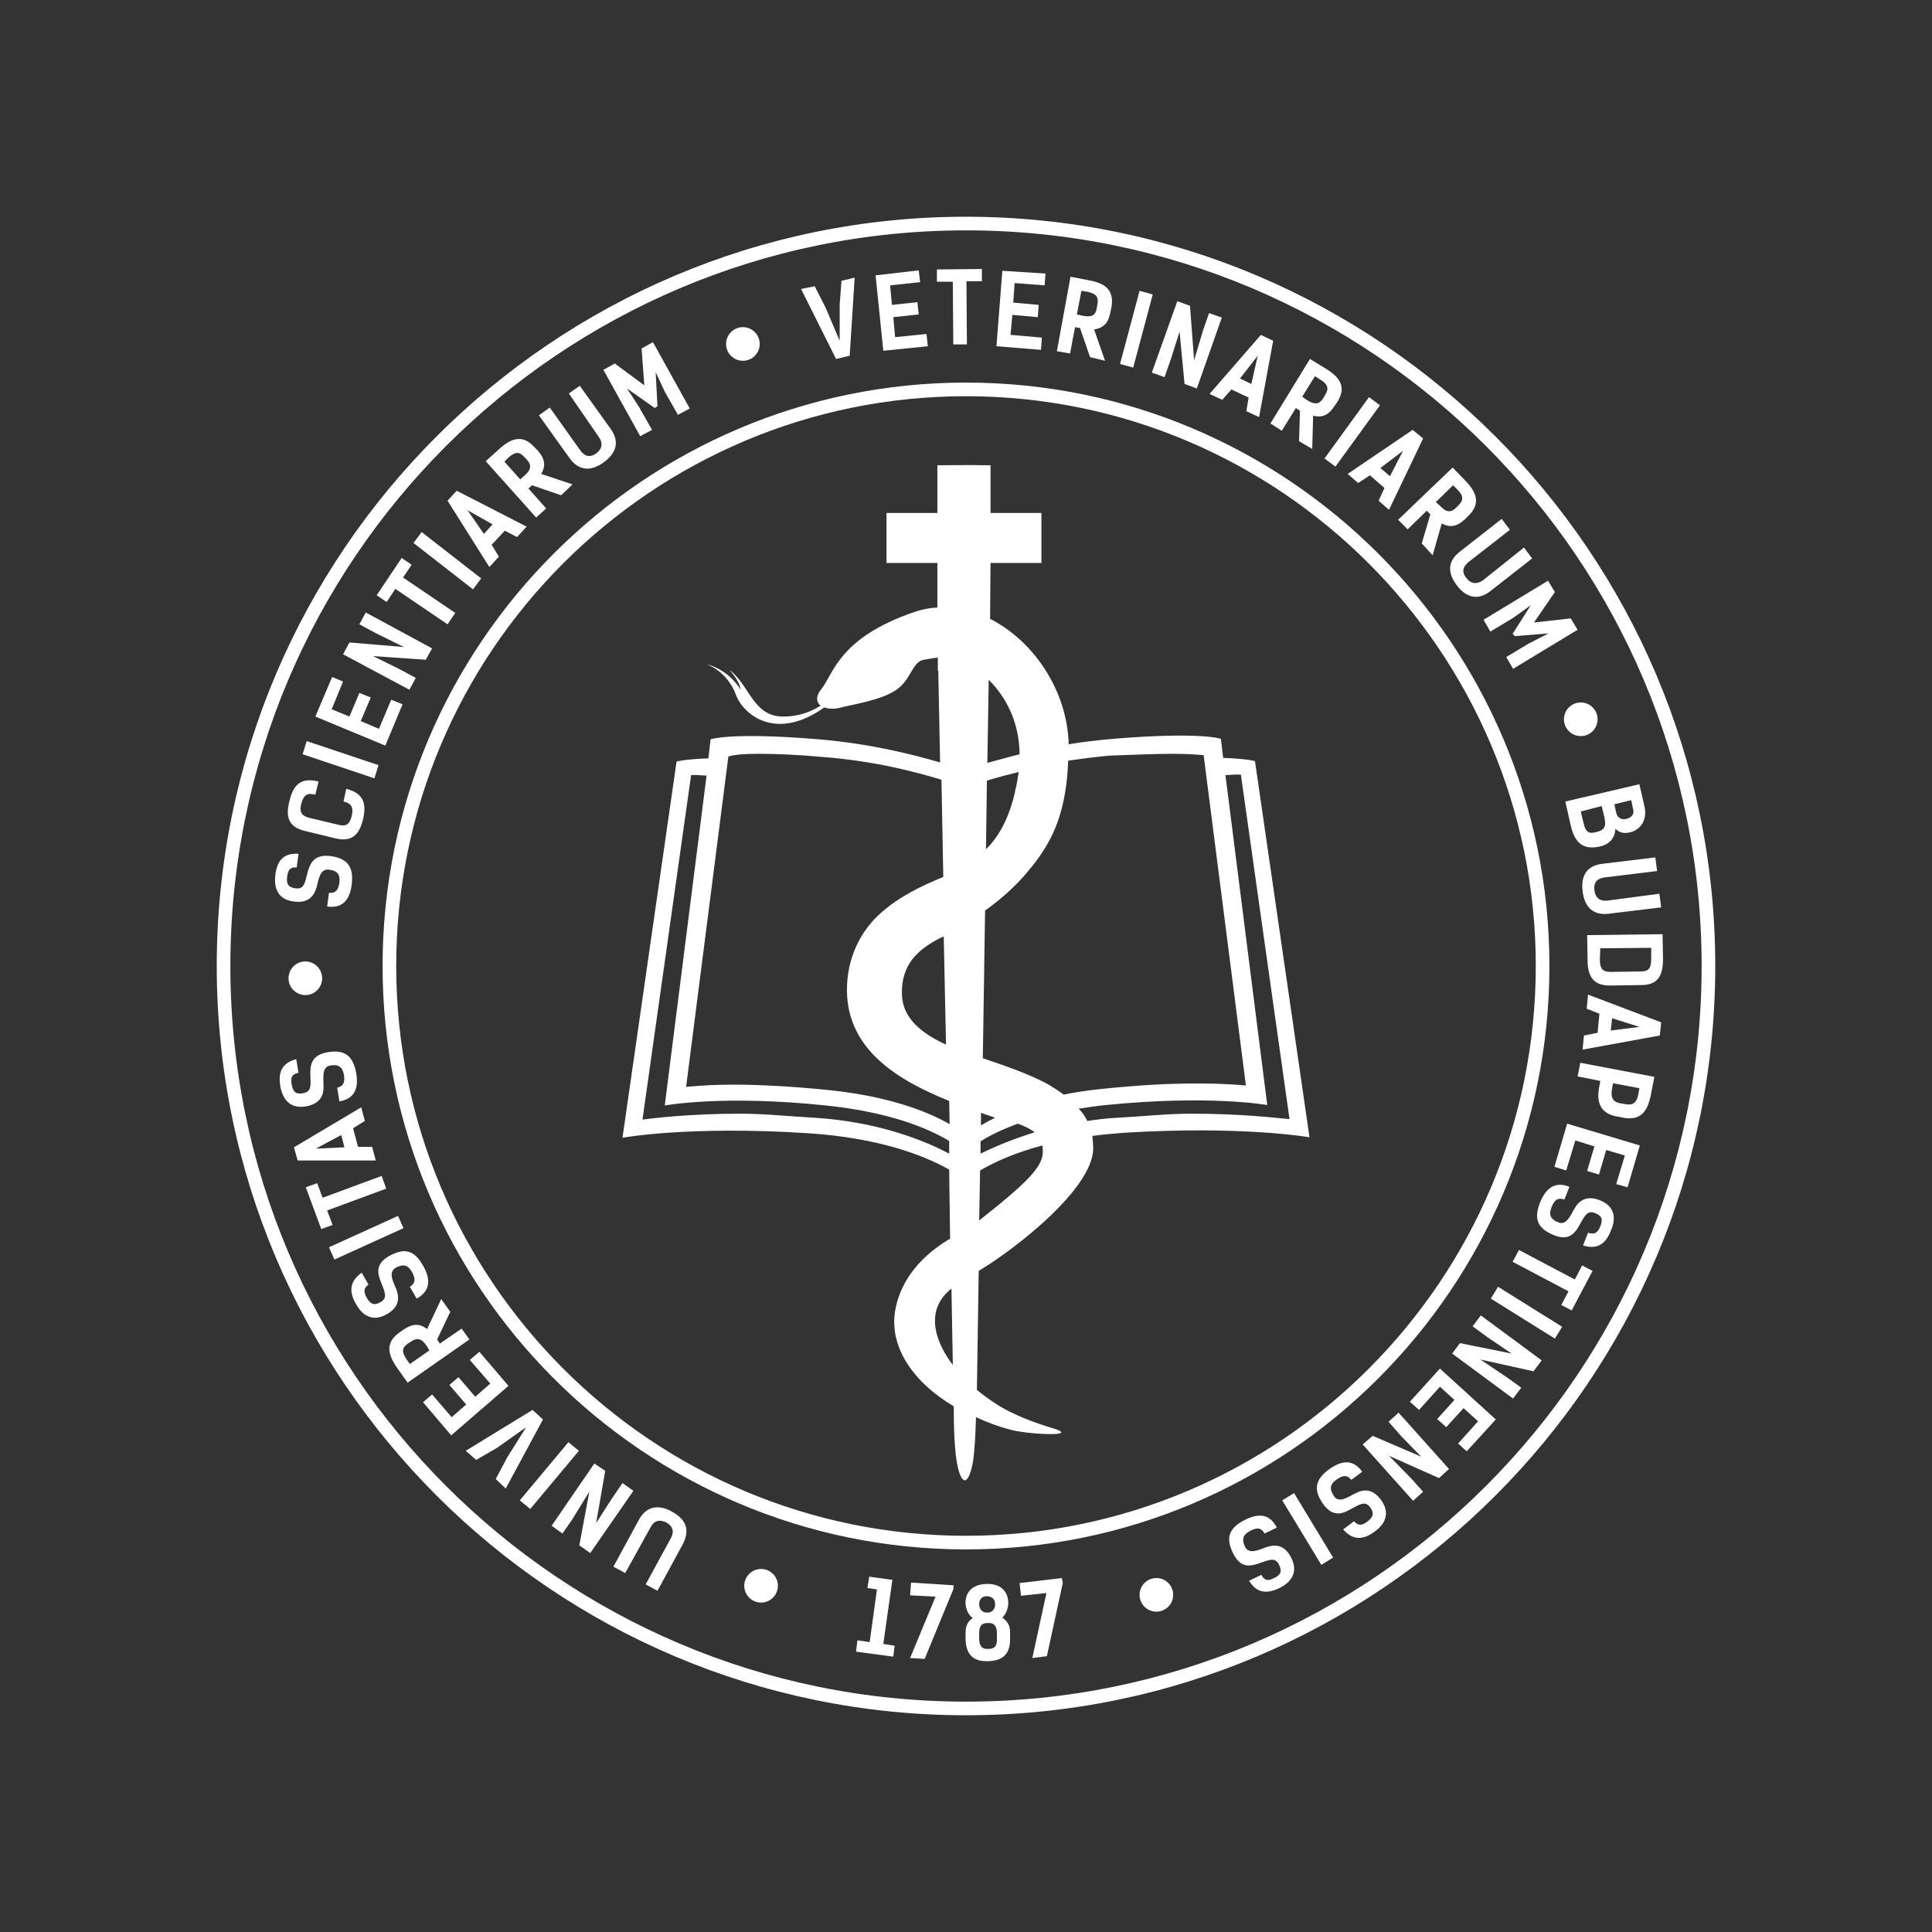<?xml version="1.0" encoding="utf-8"?>
<!-- Generator: Adobe Illustrator 21.1.0, SVG Export Plug-In . SVG Version: 6.00 Build 0)  -->
<svg version="1.1" id="Layer_1" xmlns="http://www.w3.org/2000/svg" xmlns:xlink="http://www.w3.org/1999/xlink" x="0px" y="0px"
	 viewBox="0 0 425.2 425.2" style="enable-background:new 0 0 425.2 425.2;" xml:space="preserve">
<rect x="0" y="0" width="425.2" height="425.2" fill="#333333" stroke="none"/>
<style type="text/css">
	.st0{fill:#FFFFFF;}
</style>
<path class="st0" d="M276.2,167.5c0,0-1.6-0.5-7-0.7l-0.5-4.2c0,0-4.3-1.6-23.7,0c-3.5,0.3-6.8,0.7-9.8,1.2
	c-0.3-11.9-7.8-22.8-17.3-27.6l0.1-12.3h11.2v-11H218l0-10.5c-4.5-0.1-11.7,0-11.7,0l0,10.5h-11.2v11h11.2l0,9.8
	c-1.7,0.1-3.4,0.4-5.1,1c-16.6,5.7-17.7,13.5-20.4,16.9c-1.4,1.7-1.1,3-0.2,3.7c-1.7,1.1-4.4,2.4-8.3,2.4c-6.6,0-7.4-7.1-11.8-10.3
	c0,0,2.3,2.4,2.5,4.4c0,0-2.3-4.3-7.7-5.7c0,0,4.7,1.4,6.7,6.9c1.6,4.2,8.7,10.3,19.4,2.7c0.9,0.3,2.1,0.4,3.3,0.1
	c3.1-0.8,9.3-1.7,12.6-4c3.3-2.3,3.4-6.1,6-6.6c1.2-0.2,2.3-0.4,3.1-0.5l0,2.9c0,0,0.1,0,0.1,0l0.4,20.2c-5.9-1.7-15-4.1-26.8-5.1
	c-19.3-1.6-23.7,0-23.7,0l-0.5,4.2c-5.4,0.2-7,0.7-7,0.7l-11.9,82.8c0,0,14.6-2.7,40.8-1c15.5,1,25.4,4.8,31.1,8l0.2,15.2
	c-7.9,4.7-11.2,10.6-12.1,15.9c-1.3,7.8,3.8,15.6,12.9,21c0,5.1,0.2,10.4,0.9,13.4c1,4.3,2.5,3.8,3.4-1.6c0.3-2.2,0.5-5.7,0.6-9.4
	c2.4,1.1,5,2.1,7.8,2.8c2.8,0.8,11.8,1.4,10.9,0.4c-0.6-0.7-4.5-1.2-10.4-4c-2.7-1.2-5.5-3.1-8.1-5.2l0.4-26.2
	c8.5-5.1,25.1-18.2,25.2-26.9c0-1-0.1-1.9-0.2-2.8c2.2-0.3,4.5-0.5,7-0.7c26.1-1.6,40.8,1,40.8,1L276.2,167.5z M258.2,165.9
	c3.4,0,5.5,0.2,6.7,0.3l9.3,72.7c-4.4-0.4-9.6-0.6-18-0.3c-4.5,0.2-9.4,0.6-14.2,1.1c-2.8,0.3-5.4,0.7-7.9,1.2c-0.9-0.7-1.9-1.3-3-2
	c-4.3-2.5-10.7-4.6-14.8-6l0.5-32.5c4.6-3.3,7.5-6.3,9.4-8.6c4.7-5.5,7.3-10.8,8.4-18.6c0-0.3,0.1-0.5,0.1-0.8c0,0,0,0,0,0
	c0.2-1.6,0.3-3,0.4-5c2.8-0.4,5.8-0.8,9.1-1.1C249.6,166.1,254.3,165.9,258.2,165.9z M215.9,244.9c0.3,0.1,0.5,0.2,0.8,0.3
	c0.8,0.3,1.6,0.5,2.3,0.8c-1.2,0.6-2.2,1.1-3.1,1.7L215.9,244.9z M217.2,171.8c1.9-0.6,4.2-1.2,7-1.9c-0.2,1.3-0.4,2.7-0.8,4.2
	c0,0,0,0.1,0,0.2c-1.1,4.7-3,9.3-6.4,12.6L217.2,171.8z M208.2,229.9c-5.2-2.4-9.6-5.7-9.7-11.1c-0.2-6.6,3.6-9.9,8.5-12.4
	c0,0,0,0,0,0c0.2-0.1,0.5-0.2,0.7-0.3L208.2,229.9z M215.8,251.2c2-1.3,4.7-2.6,8.2-3.9c1.4,0.5,2.7,1.1,3.7,1.9
	c-4.8,1.5-8.9,3.2-11.9,4.7L215.8,251.2z M224.4,166c-2.8,0.7-5.2,1.4-7.1,1.9l0.3-18.3C221.3,153.3,224.3,158.7,224.4,166z
	 M167,165.9c3.9,0,8.6,0.2,14.1,0.7c11.6,0.9,20.4,3.3,26.1,5l0.4,21.4c-4.9,2-9.6,4.3-13.6,7.8c-4.6,4-7.7,10.1-7.6,17.4
	c0.2,13.1,11.6,19.7,22.5,24.1l0.1,5.1c-5.1-2.9-13.3-6-25.7-7.4c-4.8-0.5-9.7-0.9-14.3-1.1c-8.4-0.4-13.6-0.1-18,0.3l9.3-72.7
	C161.5,166.1,163.6,165.9,167,165.9z M179.3,246c-5.5-0.3-11.1-0.9-16.3-0.9c-11.3,0-19.2,1-21.6,1.3l10.7-75.8
	c0.7-0.1,1.9,0,3.4,0.1l-9.2,72.6c0,0,12.7-2.4,35.5,0c13.5,1.4,22.1,4.8,27.1,7.8l0,2.8C202.7,250.6,192.4,246.8,179.3,246z
	 M209.4,283.6l0.3,16.8C205.3,294.6,203.8,288,209.4,283.6z M229.5,253.2c0.2,3.4-3.1,6.8-14,15.4l0.2-11c3.1-1.8,7.6-3.9,13.7-5.5
	C229.4,252.4,229.5,252.8,229.5,253.2z M262.2,245.1c-5.2,0-10.8,0.6-16.3,0.9c-2.3,0.1-4.5,0.4-6.6,0.7c-0.5-1-1.1-1.9-1.9-2.7
	c1.9-0.3,3.9-0.6,6-0.8c22.8-2.3,35.5,0,35.5,0l-9.2-72.6c1.5-0.1,2.7-0.2,3.4-0.1l10.7,75.8C281.4,246.1,273.5,245.1,262.2,245.1z"
	/>
<path class="st0" d="M212.6,377.5c-90.9,0-164.9-74-164.9-164.9c0-90.9,74-164.9,164.9-164.9c90.9,0,164.9,74,164.9,164.9
	C377.5,303.5,303.5,377.5,212.6,377.5z M212.6,50.7c-89.3,0-161.9,72.6-161.9,161.9s72.6,161.9,161.9,161.9
	c89.3,0,161.9-72.6,161.9-161.9S301.9,50.7,212.6,50.7z"/>
<path class="st0" d="M212.6,341c-70.8,0-128.4-57.6-128.4-128.4c0-70.8,57.6-128.4,128.4-128.4c70.8,0,128.4,57.6,128.4,128.4
	C341,283.4,283.4,341,212.6,341z M212.6,87.2c-69.1,0-125.4,56.2-125.4,125.4c0,69.1,56.2,125.4,125.4,125.4
	c69.1,0,125.4-56.2,125.4-125.4C338,143.5,281.7,87.2,212.6,87.2z"/>
<g>
	<path class="st0" d="M188.7,361l2.7,0.4l1.6-11.6l-2.1-0.3l0.4-2.5l5.1,0.7l-2,14.1l2.5,0.4l-0.3,2.4l-8.2-1.1L188.7,361z"/>
	<path class="st0" d="M209.8,349.8l-6.3,15.3l-3.2-0.2l5.6-13.5l-5.6-0.3l0.2-2.8l9.4,0.6L209.8,349.8z"/>
	<path class="st0" d="M212.5,360.7l0-1.2c0-1.6,0.4-2.6,1.6-3.4c-1.1-0.7-1.5-2.1-1.6-3.1c-0.1-2.4,1.3-4.3,4.6-4.4
		c3.3-0.1,4.8,1.8,4.8,4.2c0,1.1-0.5,2.5-1.3,3.2c1.1,0.8,1.7,1.7,1.7,3.3l0,1.2c0.1,3.4-1.5,5-4.8,5.1
		C214.2,365.7,212.6,364.2,212.5,360.7z M219.4,360.4l0-0.9c0-1.5-0.5-2.4-2-2.3c-1.6,0-1.9,0.9-1.9,2.4l0,0.9c0,1.6,0.5,2.5,2,2.4
		C219.1,362.9,219.5,362,219.4,360.4z M217.5,354.9c1-0.1,1.6-1,1.5-1.9c0-1-0.7-1.7-1.8-1.7c-1.1,0-1.7,0.7-1.7,1.8
		c0,1,0.7,1.9,1.8,1.8L217.5,354.9z"/>
	<path class="st0" d="M233.9,348.4l-3.5,16.1l-3.2,0.4l3.1-14.3l-5.6,0.6l-0.3-2.8l9.3-1.1L233.9,348.4z"/>
	<path class="st0" d="M137.6,346.2l-2.6-1.4l5.6-10.3c1.6-3,4.3-3.5,7.3-1.8c3.1,1.7,4,4,2.4,7.1l-5.6,10.3l-2.6-1.4l5.5-10.1
		c0.8-1.4,0.6-2.6-0.9-3.5c-1.6-0.8-2.8-0.4-3.5,1L137.6,346.2z"/>
	<path class="st0" d="M130.8,322.1l2.4,1.6l-2,11.5l3.4-5.3l2.4-3.5l2.4,1.7l-9.5,13.7l-2.4-1.7l2.2-11.8l-3.7,6l-2.2,3.2l-2.4-1.7
		L130.8,322.1z"/>
	<path class="st0" d="M125.1,317.4l2.3,1.9l-10.7,12.8l-2.3-1.9L125.1,317.4z"/>
	<path class="st0" d="M102.5,319.3l14.7-9l2.3,2.1l-8.2,15.2l-2.2-2.1l2.5-4.7l4.2-6.7l-6.5,4.6l-4.5,2.6L102.5,319.3z"/>
	<path class="st0" d="M93.1,308.6l2-1.7l4.3,5l3.2-2.8l-3.7-4.3l2-1.7l3.7,4.3l3.3-2.9l-4.5-5.2l2.1-1.8l6.4,7.5l-12.6,10.9
		L93.1,308.6z"/>
	<path class="st0" d="M99.1,288.7l-2.9,6.1l0.6,0.9l4.8-3.3l1.7,2.4l-13.6,9.5l-2.4-3.4c-2.3-3.3-2.2-5.7,0.7-7.7l0.7-0.5
		c2-1.4,3.6-1.5,5.3-0.2l3.1-6.6L99.1,288.7z M93.9,296.2c-1.2-1.8-2.2-1.8-3.5-0.9l-0.5,0.3c-1.3,0.9-1.7,1.7-0.4,3.6l0.7,1l4.3-3
		L93.9,296.2z"/>
	<path class="st0" d="M80.7,285.6c0.8,1.4,1.6,1.8,3,1c1.8-1,0.9-2.4,0-4.8c-0.7-1.8-0.9-3.8,2-5.4c3.4-1.9,5.6-1.2,7.5,2.3
		c2,3.6,0.9,5.8-1.5,7.1l-1.5-2.6c1.1-0.7,1.4-1.5,0.5-3.2c-0.9-1.6-1.9-1.9-3.6-1c-1.7,1-0.6,3,0.1,4.7c0.7,1.8,0.8,4-2.2,5.6
		c-2.7,1.5-5.1,0.6-6.7-2.4c-1.5-2.6-1.4-4.9,1.3-6.8l1.5,2.6C80,283.5,80,284.3,80.7,285.6z"/>
	<path class="st0" d="M87.6,267.6l1.2,2.7l-15.2,6.9l-1.2-2.7L87.6,267.6z"/>
	<path class="st0" d="M69.8,260.4l1.2,3.2l13-4.8l1,2.8l-13,4.8l1.2,3.2l-2.5,0.9l-3.4-9.2L69.8,260.4z"/>
	<path class="st0" d="M79.5,243.7l0.8,3l-2.6,1.6l1.1,4.1l3.1,0l0.8,3l-17.2,0l-0.8-2.9L79.5,243.7z M75.1,249.8l-5.6,3l6.3-0.3
		L75.1,249.8z"/>
	<path class="st0" d="M64.2,238.7c0.3,1.6,0.9,2.2,2.5,1.9c2.1-0.4,1.6-2,1.6-4.5c0-1.9,0.4-3.9,3.7-4.5c3.8-0.7,5.7,0.7,6.4,4.6
		c0.7,4.1-1,5.7-3.7,6.2l-0.5-3c1.2-0.3,1.8-1,1.5-2.8c-0.3-1.8-1.2-2.4-3-2.1c-1.9,0.3-1.5,2.6-1.5,4.4c0.1,1.9-0.5,4-3.9,4.6
		c-3.1,0.5-5-1.1-5.6-4.4c-0.5-3,0.2-5.1,3.5-6l0.5,3C64.2,236.4,63.9,237.2,64.2,238.7z"/>
	<path class="st0" d="M63.2,192.9c-0.2,1.6,0.2,2.4,1.8,2.6c2.1,0.3,2.1-1.4,2.8-3.9c0.6-1.9,1.6-3.6,4.9-3.2
		c3.8,0.5,5.2,2.4,4.7,6.3c-0.5,4.1-2.7,5.2-5.4,4.8l0.4-3c1.3,0.1,2-0.4,2.3-2.2c0.2-1.8-0.4-2.7-2.3-2.9c-1.9-0.3-2.3,2.1-2.7,3.8
		c-0.5,1.8-1.7,3.7-5.1,3.2c-3.1-0.4-4.4-2.5-4-5.9c0.4-3,1.7-4.8,5.1-4.6l-0.4,3C63.9,190.8,63.4,191.4,63.2,192.9z"/>
	<path class="st0" d="M76.2,173.6c3.5,0.9,4.6,2.9,3.7,6.7c-0.9,3.8-2.8,5-6.1,4.2l-6.6-1.6c-3.4-0.8-4.5-2.7-3.5-6.6
		c0.9-3.9,2.8-5.2,6.4-4.3l-0.7,2.9c-1.6-0.4-2.5-0.2-3.1,2c-0.5,2.1,0.3,2.7,1.8,3.1l6.3,1.5c1.5,0.4,2.5,0.2,3-1.9
		c0.5-2.1-0.2-2.8-1.8-3.2L76.2,173.6z"/>
	<path class="st0" d="M83.3,168.4l-0.9,2.9L66.6,166l0.9-2.9L83.3,168.4z"/>
	<path class="st0" d="M73.1,149l2.4,1l-2.5,6.1l3.9,1.6l2.2-5.2l2.5,1l-2.2,5.2l4,1.7l2.7-6.4l2.5,1l-3.8,9.1l-15.4-6.4L73.1,149z"
		/>
	<path class="st0" d="M95.1,142.7l-1.4,2.5l-11.6-0.8l5.7,2.8l3.7,2l-1.4,2.6L75.5,144l1.4-2.6l12,1l-6.3-3.1l-3.5-1.9l1.4-2.6
		L95.1,142.7z"/>
	<path class="st0" d="M90.6,124.3l-1.9,2.8l11.5,7.8l-1.7,2.5L87,129.6l-1.9,2.9l-2.2-1.5l5.5-8.2L90.6,124.3z"/>
	<path class="st0" d="M105.9,127.3l-1.8,2.4l-13.1-10.2l1.8-2.4L105.9,127.3z"/>
	<path class="st0" d="M115.9,115.9l-2.1,2.3l-2.7-1.4l-2.9,3.1l1.6,2.6l-2.1,2.3l-9.2-14.6l2-2.2L115.9,115.9z M108.4,115.4
		l-5.5-3.1l3.6,5.2L108.4,115.4z"/>
	<path class="st0" d="M123.5,109l-6.4-2.2l-0.8,0.7l3.9,4.4l-2.2,2l-11.1-12.4l3.1-2.8c3-2.7,5.4-2.8,7.7-0.2l0.6,0.6
		c1.6,1.8,1.9,3.4,0.8,5.2l6.9,2.3L123.5,109z M115.4,104.7c1.6-1.4,1.6-2.4,0.5-3.6l-0.4-0.4c-1.1-1.2-1.9-1.5-3.6,0l-0.9,0.9
		l3.5,3.9L115.4,104.7z"/>
	<path class="st0" d="M125.2,86.6l2.4-1.7l6.8,9.5c2,2.8,1.3,5.3-1.6,7.4c-2.8,2-5.4,1.8-7.4-0.9l-6.8-9.5l2.4-1.7l6.7,9.4
		c0.9,1.3,2.1,1.7,3.5,0.7c1.4-1,1.5-2.4,0.6-3.6L125.2,86.6z"/>
	<path class="st0" d="M144.1,89.8l-6.1-4.3l2.6,4l2.9,5.1l-2.6,1.4l-8.1-14.6l2.5-1.4l6.5,4.8l-0.6-8.1l2.5-1.4l8.1,14.6l-2.6,1.4
		l-2.9-5.1l-2-4.3l0.4,7.5L144.1,89.8z"/>
	<path class="st0" d="M188.1,61.1L187,78.3L184,79l-7.7-15.4l3-0.6l2.4,4.7l3.1,7.3l0-8l0.4-5.2L188.1,61.1z"/>
	<path class="st0" d="M202.2,59.5l0.3,2.6l-6.6,0.7l0.4,4.3l5.6-0.6l0.3,2.7l-5.6,0.6l0.4,4.4l6.9-0.7l0.3,2.7l-9.8,1l-1.7-16.6
		L202.2,59.5z"/>
	<path class="st0" d="M216.1,61.9l-3.4,0l0.1,13.9l-3,0L209.7,62l-3.5,0l0-2.7l9.9-0.1L216.1,61.9z"/>
	<path class="st0" d="M230.1,60.2l-0.2,2.6l-6.6-0.5l-0.3,4.3l5.6,0.5l-0.2,2.7l-5.6-0.5l-0.4,4.4l6.9,0.6l-0.2,2.7l-9.8-0.8
		l1.3-16.6L230.1,60.2z"/>
	<path class="st0" d="M239.9,78.6l-2.2-6.4l-1.1-0.2l-1.1,5.8l-2.9-0.5l3-16.4l4.1,0.8c4,0.7,5.5,2.5,4.9,6l-0.2,0.9
		c-0.4,2.4-1.5,3.6-3.6,3.9l2.4,6.9L239.9,78.6z M238.3,69.5c2.1,0.4,2.9-0.2,3.1-1.8l0.1-0.6c0.3-1.6,0-2.4-2.2-2.9l-1.3-0.2
		l-1,5.2L238.3,69.5z"/>
	<path class="st0" d="M249.4,80.9l-2.9-0.8l4.3-16.1l2.9,0.8L249.4,80.9z"/>
	<path class="st0" d="M263.4,85.5l-2.7-1L259.6,73l-1.9,6l-1.4,4l-2.8-1l5.6-15.7l2.8,1l0.9,12l2-6.7l1.3-3.7l2.8,1L263.4,85.5z"/>
	<path class="st0" d="M277.1,91.8l-2.8-1.3l0.5-3l-3.8-1.8l-2,2.3l-2.8-1.3l11.3-13l2.7,1.3L277.1,91.8z M275.4,84.5l1.4-6.2l-3.9,5
		L275.4,84.5z"/>
	<path class="st0" d="M285.9,97.1l0.2-6.7l-0.9-0.6l-3.1,5l-2.5-1.6l8.7-14.2l3.6,2.2c3.4,2.1,4.3,4.3,2.4,7.3l-0.5,0.7
		c-1.3,2.1-2.7,2.8-4.8,2.3l-0.2,7.3L285.9,97.1z M287.7,88.1c1.8,1.1,2.8,0.8,3.6-0.6l0.3-0.5c0.8-1.3,0.9-2.3-1.1-3.5l-1.1-0.7
		l-2.8,4.5L287.7,88.1z"/>
	<path class="st0" d="M293.9,102.7l-2.4-1.8l9.8-13.5l2.4,1.8L293.9,102.7z"/>
	<path class="st0" d="M305.7,112.2l-2.3-2l1.3-2.8l-3.2-2.8l-2.6,1.7l-2.3-2l14.3-9.7l2.3,1.9L305.7,112.2z M305.9,104.8l2.9-5.6
		l-5,3.8L305.9,104.8z"/>
	<path class="st0" d="M312.9,119.6l1.9-6.4l-0.8-0.8l-4.2,4.1l-2.1-2.1l12-11.5l2.9,3c2.8,2.9,3,5.3,0.5,7.7l-0.6,0.6
		c-1.8,1.7-3.3,2-5.2,1l-2,7L312.9,119.6z M316.9,111.3c1.5,1.6,2.5,1.5,3.6,0.4l0.4-0.4c1.1-1.1,1.4-2-0.2-3.6l-0.9-0.9l-3.8,3.7
		L316.9,111.3z"/>
	<path class="st0" d="M335.4,120.5l1.8,2.4l-9.2,7.2c-2.7,2.1-5.3,1.5-7.4-1.3c-2.1-2.8-2-5.3,0.7-7.4l9.2-7.2l1.8,2.4l-9.1,7.1
		c-1.2,1-1.6,2.1-0.5,3.5c1.1,1.4,2.4,1.4,3.7,0.5L335.4,120.5z"/>
	<path class="st0" d="M332.9,139.5l4-6.3L333,136l-5,3l-1.5-2.6l14.2-8.6l1.5,2.5l-4.6,6.7l8.1-0.9l1.5,2.5l-14.2,8.6l-1.5-2.6l5-3
		l4.3-2.2l-7.4,0.6L332.9,139.5z"/>
	<path class="st0" d="M360.8,172.6l1.1,4.8c0.7,2.9-0.7,5.2-3.2,5.8c-1,0.2-2,0.3-3.2-0.8c0,1.8-1.1,3.4-3.4,3.9
		c-3.6,0.8-5.5-0.7-6.4-4.6l-1.2-5.3L360.8,172.6z M347.9,178.6l0.6,2.5c0.5,2.3,1.4,2.4,2.9,2c1.6-0.4,2.2-1.1,1.7-3.2l-0.6-2.5
		L347.9,178.6z M359,176.1l-3.7,0.9l0.4,1.9c0.3,1.2,1.3,1.6,2.3,1.3c0.8-0.2,1.8-0.8,1.4-2.2L359,176.1z"/>
	<path class="st0" d="M365.2,196.7l0.4,3l-11.6,1.4c-3.4,0.4-5.3-1.5-5.7-5c-0.4-3.5,1-5.6,4.4-6l11.6-1.4l0.4,3l-11.5,1.4
		c-1.6,0.2-2.5,1-2.3,2.8c0.2,1.8,1.3,2.5,2.9,2.3L365.2,196.7z"/>
	<path class="st0" d="M366,211.1c0,4-1.4,5.7-4.9,5.7l-6.8,0.1c-3.4,0-4.9-1.7-4.9-5.6l-0.1-5.5l16.6-0.2L366,211.1z M352.1,211.2
		c0,2.2,0.8,2.7,2.4,2.7l6.5-0.1c1.6,0,2.4-0.4,2.4-2.7l0-2.5l-11.2,0.1L352.1,211.2z"/>
	<path class="st0" d="M348.3,231l0.3-3.1l3-0.6l0.4-4.2l-2.8-1.1l0.3-3.1l16.1,6.1l-0.3,2.9L348.3,231z M354.5,226.8l6.3-0.8l-6-1.9
		L354.5,226.8z"/>
	<path class="st0" d="M363.3,241.1c-0.8,3.9-2.5,5.5-6,4.9l-1.5-0.3c-3.4-0.6-4.6-2.9-3.8-6.7l0.2-1.1l-5-1l0.6-3l16.3,3.1
		L363.3,241.1z M354.8,239.5c-0.4,2.1,0.2,3,1.7,3.3l1.2,0.2c1.5,0.3,2.5-0.1,2.9-2.3l0.2-1.2l-5.8-1.1L354.8,239.5z"/>
	<path class="st0" d="M358.2,261.3l-2.5-0.7l1.9-6.3l-4.1-1.2l-1.6,5.4l-2.6-0.8l1.6-5.4l-4.2-1.3l-2,6.6l-2.6-0.8l2.8-9.5l16,4.8
		L358.2,261.3z"/>
	<path class="st0" d="M352.2,269.9c0.6-1.5,0.4-2.3-1.1-2.9c-1.9-0.8-2.4,0.8-3.7,3c-1,1.7-2.4,3.1-5.5,1.8
		c-3.6-1.5-4.4-3.6-2.9-7.3c1.6-3.8,3.9-4.3,6.4-3.3l-1.1,2.8c-1.2-0.4-2.1-0.2-2.8,1.6c-0.7,1.7-0.3,2.7,1.4,3.4
		c1.8,0.8,2.7-1.4,3.6-3c0.9-1.6,2.6-3.1,5.7-1.8c2.9,1.2,3.7,3.6,2.3,6.7c-1.1,2.8-2.9,4.2-6.1,3.2l1.1-2.8
		C351,271.8,351.6,271.3,352.2,269.9z"/>
	<path class="st0" d="M343.6,287.2l1.6-3l-12.3-6.5l1.4-2.6l12.3,6.5l1.6-3.1l2.3,1.2l-4.6,8.7L343.6,287.2z"/>
	<path class="st0" d="M328.1,285.8l1.6-2.6l14.1,8.8l-1.6,2.6L328.1,285.8z"/>
	<path class="st0" d="M319.6,297.9l1.7-2.3l11.4,2.3l-5.2-3.5l-3.4-2.5l1.8-2.4l13.4,9.9l-1.8,2.4l-11.7-2.6l5.8,3.9l3.2,2.3
		l-1.8,2.4L319.6,297.9z"/>
	<path class="st0" d="M322.8,319.4l-1.9-1.7l4.4-4.9l-3.2-2.9l-3.8,4.2l-2-1.8l3.8-4.2l-3.2-2.9l-4.6,5.1l-2-1.8l6.6-7.3l12.3,11.2
		L322.8,319.4z"/>
	<path class="st0" d="M299.9,317.9l2.2-1.9l10.7,4.6l-4.4-4.5l-2.8-3.2l2.2-2l11.1,12.4l-2.2,2l-11-4.9l4.9,5l2.6,2.9l-2.2,2
		L299.9,317.9z"/>
	<path class="st0" d="M300.9,334.9c1.3-1,1.6-1.8,0.7-3.1c-1.2-1.7-2.5-0.6-4.8,0.6c-1.7,0.9-3.7,1.3-5.6-1.4
		c-2.2-3.1-1.8-5.4,1.4-7.7c3.4-2.4,5.6-1.6,7.2,0.6l-2.4,1.8c-0.8-1-1.7-1.2-3.2-0.1c-1.5,1-1.7,2.1-0.6,3.7c1.1,1.6,3,0.2,4.6-0.6
		c1.7-0.9,3.8-1.3,5.8,1.5c1.8,2.5,1.2,5-1.5,6.9c-2.4,1.8-4.7,2-6.9-0.5l2.4-1.8C298.9,335.8,299.7,335.8,300.9,334.9z"/>
	<path class="st0" d="M282.2,330.2l2.6-1.6l8.6,14.2l-2.6,1.6L282.2,330.2z"/>
	<path class="st0" d="M280.4,347.3c1.5-0.7,1.8-1.5,1.1-2.9c-0.9-1.9-2.3-1-4.8-0.2c-1.9,0.6-3.8,0.7-5.3-2.3
		c-1.7-3.4-1-5.6,2.6-7.4c3.7-1.9,5.8-0.7,7,1.7l-2.7,1.3c-0.6-1.1-1.4-1.5-3.1-0.6c-1.6,0.8-2,1.8-1.2,3.5c0.9,1.8,3,0.7,4.7,0.1
		c1.8-0.6,4-0.7,5.5,2.4c1.4,2.8,0.4,5.1-2.6,6.6c-2.7,1.3-5,1.2-6.7-1.6l2.7-1.3C278.3,347.9,279.1,348,280.4,347.3z"/>
	<circle class="st0" cx="163.5" cy="75.7" r="3.7"/>
	<circle class="st0" cx="347.9" cy="158.3" r="3.7"/>
	<circle class="st0" cx="254.5" cy="351" r="3.7"/>
	<circle class="st0" cx="167.5" cy="349" r="3.7"/>
	<circle class="st0" cx="67.2" cy="215.3" r="3.7"/>
</g>
</svg>
